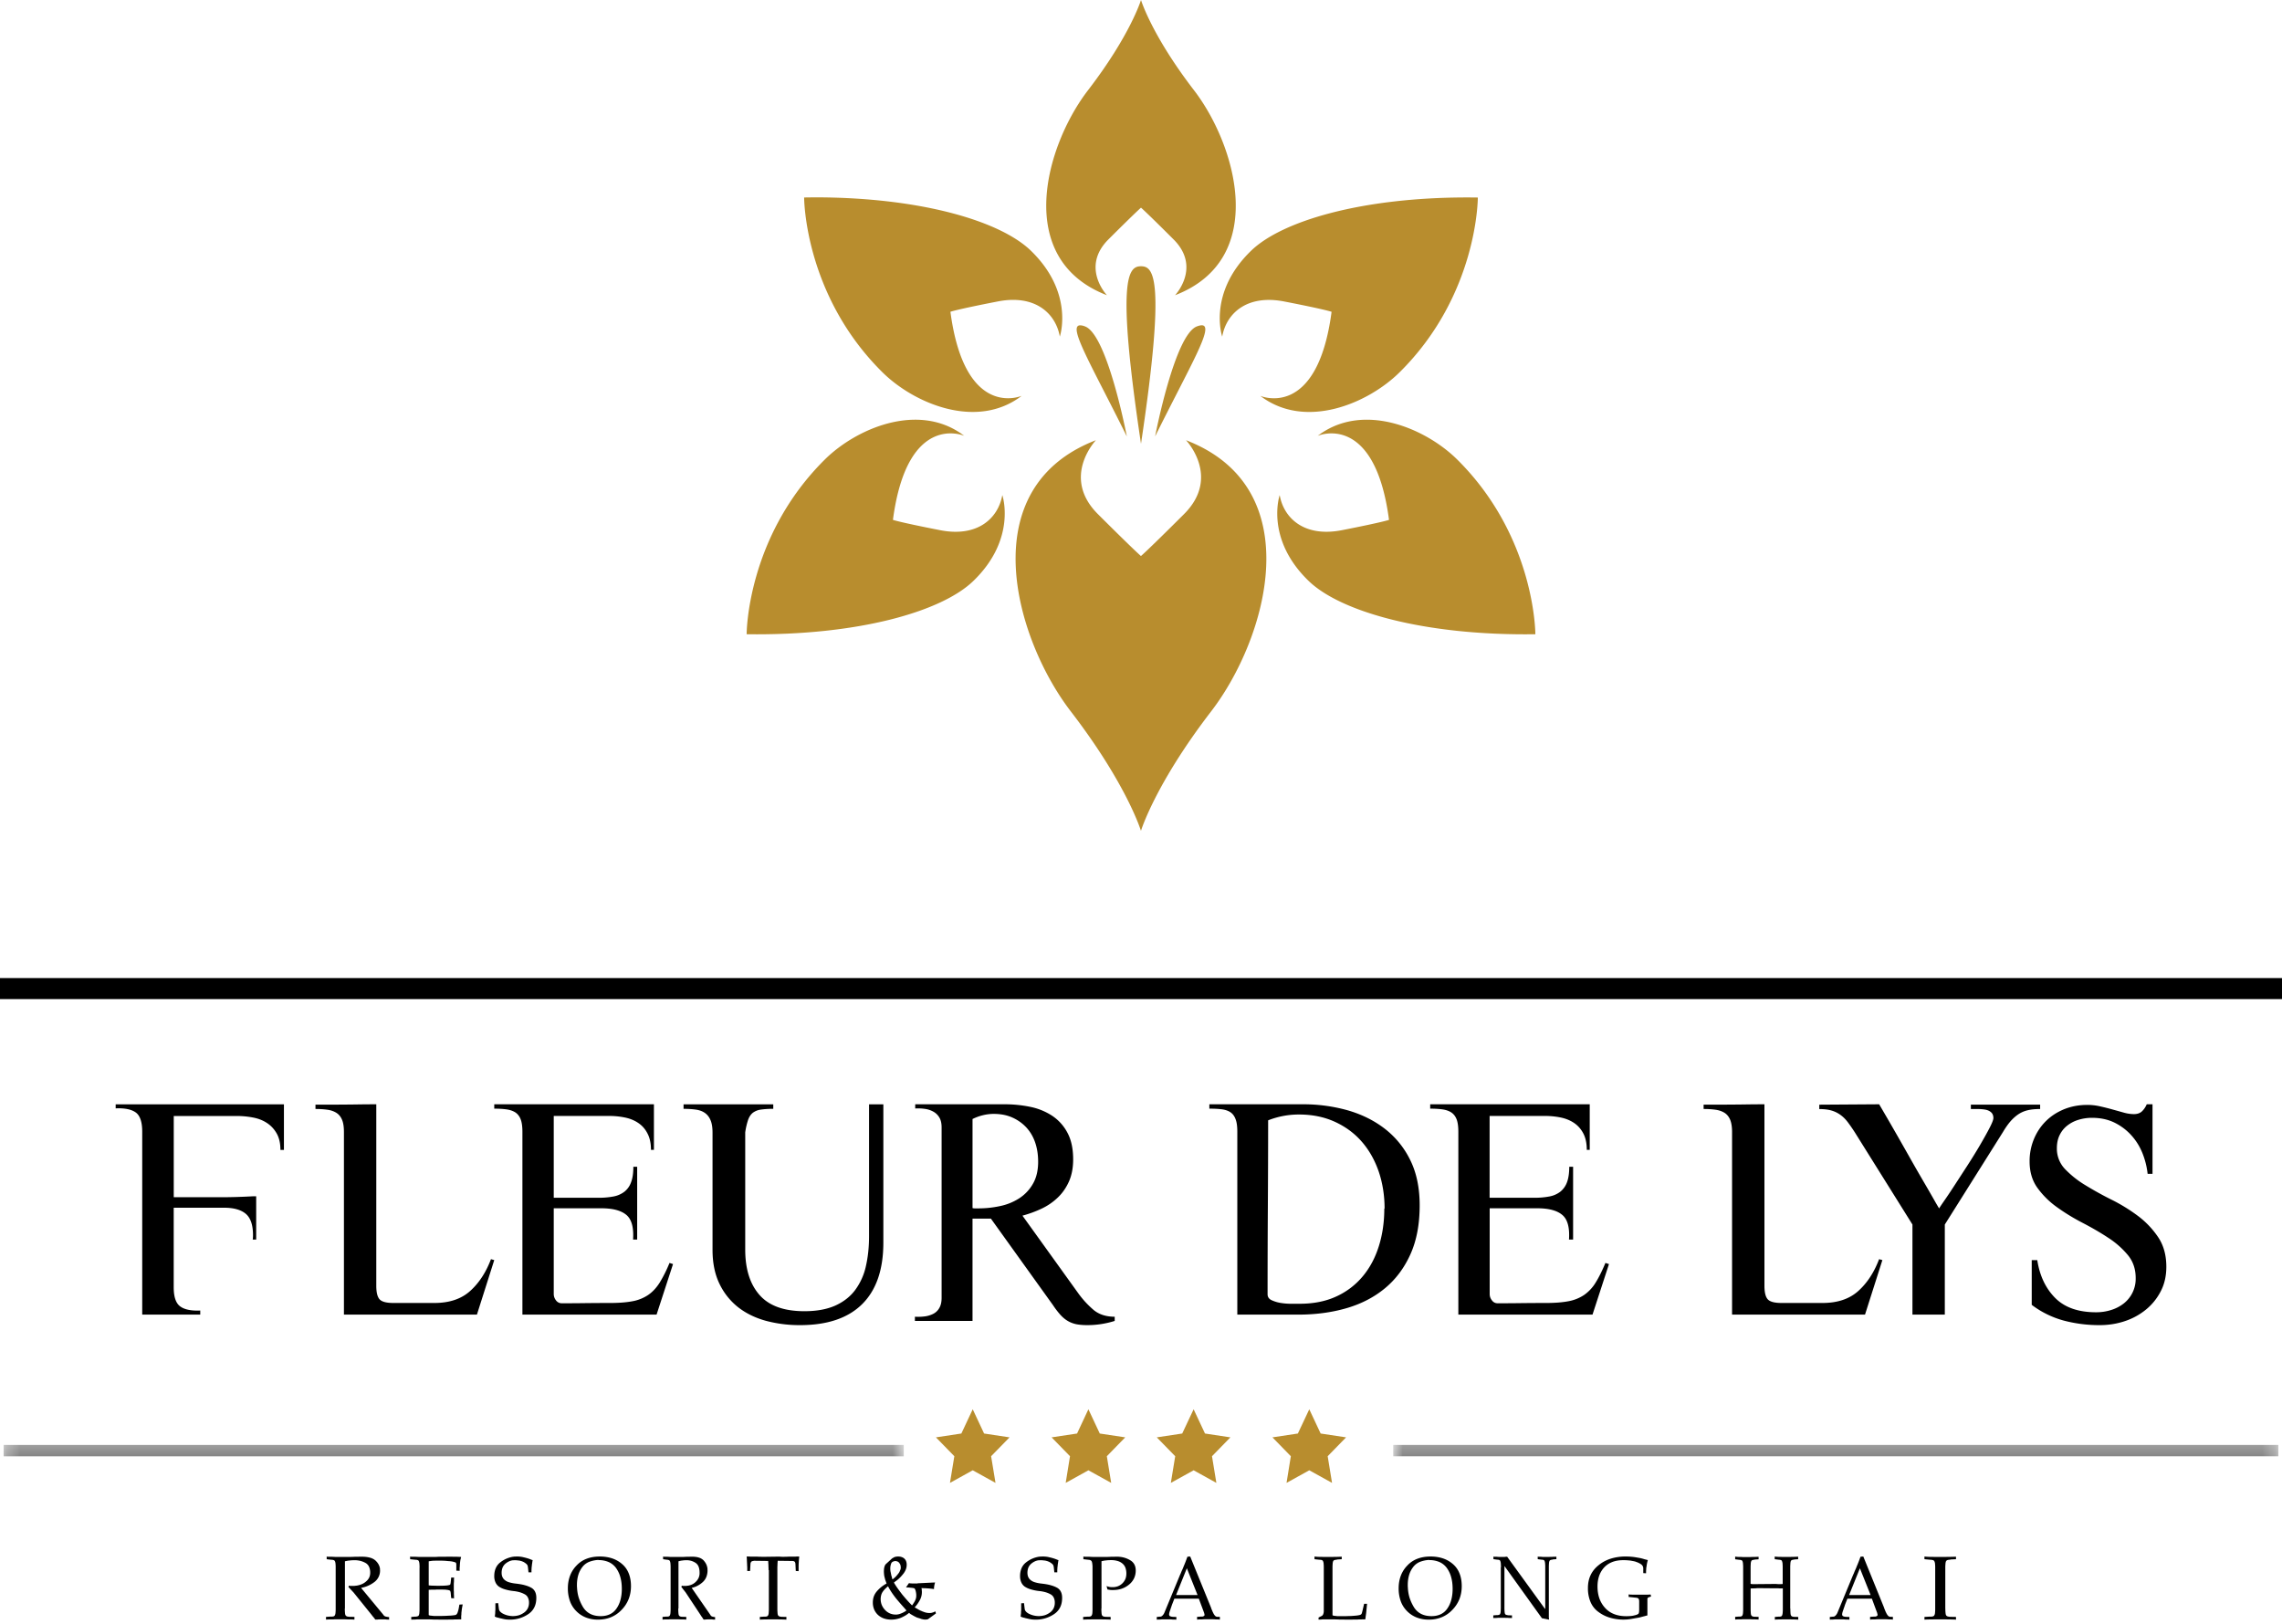 <?xml version="1.0" encoding="UTF-8"?> <svg xmlns="http://www.w3.org/2000/svg" width="170" height="121" fill="none"><path d="M88.206 38.295c-2.76 2.754-3.21 3.124-3.21 3.124s-.445-.37-3.208-3.124c-2.76-2.756-.148-5.503-.148-5.503-9.253 3.565-6.044 14.773-1.866 20.205 4.177 5.435 5.223 8.892 5.223 8.892s1.046-3.457 5.223-8.892c4.18-5.432 7.39-16.637-1.866-20.205.003 0 2.615 2.744-.148 5.503zm-26.757-4.068c-5.842 5.785-5.827 13.017-5.827 13.017 8.256.117 14.522-1.673 16.89-3.97 3.264-3.157 2.156-6.395 2.156-6.395-.306 1.722-1.832 3.16-4.62 2.617-3.11-.608-3.528-.772-3.528-.772 1.071-8.105 5.31-6.26 5.31-6.26-1.11-.851-2.373-1.2-3.648-1.2-2.544 0-5.149 1.395-6.733 2.963zm36.718-1.762s4.239-1.849 5.309 6.26c0 0-.414.163-3.524.771-2.791.54-4.317-.895-4.62-2.617 0 0-1.11 3.238 2.157 6.395 2.37 2.294 8.633 4.087 16.889 3.97 0 0 .018-7.232-5.824-13.017-1.587-1.568-4.186-2.96-6.733-2.963-1.281 0-2.544.352-3.654 1.2zm-14.222.046s-1.445-7.58-3.113-8.195a1.049 1.049 0 00-.356-.083c-.975 0 .823 2.935 3.469 8.278zm5.223-8.198c-1.668.614-3.116 8.195-3.116 8.195 2.649-5.343 4.444-8.278 3.472-8.278-.093.003-.21.028-.356.083zM85 33.057c1.857-12.374.944-13.223 0-13.223s-1.86.85 0 13.223zM59.905 14.711s-.016 7.229 5.826 13.013c2.383 2.358 7.052 4.312 10.382 1.76 0 0-4.236 1.848-5.31-6.26 0 0 .42-.164 3.53-.769 2.786-.543 4.314.895 4.62 2.617 0 0 1.105-3.24-2.156-6.398C74.5 16.452 68.557 14.7 60.68 14.7l-.776.01zm33.298 3.966c-3.264 3.154-2.154 6.399-2.154 6.399.304-1.723 1.832-3.161 4.62-2.618 3.113.605 3.528.769 3.528.769-1.07 8.105-5.31 6.26-5.31 6.26 3.33 2.549 8.002.595 10.382-1.76 5.845-5.784 5.823-13.013 5.823-13.013-.26-.003-.517-.006-.773-.006-7.873-.003-13.82 1.747-16.116 3.969zM81.052 6.723c-3.16 4.105-5.583 12.574 1.41 15.269 0 0-1.974-2.077.112-4.158C84.663 15.751 85 15.47 85 15.47s.34.28 2.426 2.364c2.085 2.08.111 4.158.111 4.158 6.997-2.695 4.568-11.164 1.411-15.27C85.792 2.618 85 0 85 0s-.792 2.617-3.948 6.723z" fill="#B88D2E"></path><path d="M170 72.856H0v1.566h170v-1.566z" fill="#000"></path><mask id="a" style="mask-type:luminance" maskUnits="userSpaceOnUse" x="0" y="73" width="170" height="2"><path d="M169.729 73.246H.269v.89h169.46v-.89z" fill="#fff"></path></mask><g mask="url(#a)"><path d="M169.729 73.246H.269v.886h169.46v-.886z" fill="#000"></path></g><mask id="b" style="mask-type:luminance" maskUnits="userSpaceOnUse" x="0" y="107" width="68" height="2"><path d="M67.327 107.637H.269v.849h67.058v-.849z" fill="#fff"></path></mask><g mask="url(#b)"><path d="M67.327 107.633H.269v.849h67.058v-.849z" fill="#000"></path></g><mask id="c" style="mask-type:luminance" maskUnits="userSpaceOnUse" x="103" y="107" width="67" height="2"><path d="M169.73 107.633h-65.94v.846h65.94v-.846z" fill="#fff"></path></mask><g mask="url(#c)"><path d="M169.73 107.633h-65.94v.846h65.94v-.846z" fill="#000"></path></g><path d="M72.464 104.977l.847 1.806 1.896.286-1.373 1.405.327 1.986-1.697-.938-1.695.938.325-1.986-1.37-1.405 1.893-.286.847-1.806zm8.618 0l.847 1.806 1.896.286-1.37 1.405.324 1.986-1.697-.938-1.692.938.321-1.986-1.37-1.405 1.896-.286.845-1.806zm7.838 0l.847 1.806 1.892.286-1.37 1.405.325 1.986-1.694-.938-1.697.938.325-1.986-1.373-1.405 1.895-.286.85-1.806zm8.616 0l.847 1.806 1.894.286-1.37 1.405.324 1.986-1.695-.938-1.694.938.32-1.986-1.37-1.405 1.894-.286.85-1.806z" fill="#B88D2E"></path><path d="M8.617 82.258v.304c.696-.028 1.196.08 1.512.317.313.24.466.715.466 1.422v13.625h4.323v-.304c-.683.03-1.18-.074-1.502-.314-.319-.24-.475-.713-.475-1.422v-5.922h3.756c.723 0 1.263.154 1.619.458.358.308.533.836.533 1.592 0 .144-.009.252-.024.323h.26v-3.224h-.26c-.794.043-1.555.068-2.278.068h-3.603v-6.05h4.691c.405 0 .803.036 1.193.11.392.07.739.203 1.042.4.307.196.55.457.74.786.186.326.281.738.281 1.23h.261V82.26H8.617v-.003zm18.92.002c-.324 0-.73.007-1.203.013-.476.006-.973.01-1.493.01h-1.339v.325c.325 0 .618.018.882.055.262.034.482.113.668.227.186.116.328.285.425.512.098.224.145.534.145.92v13.604h9.907l1.291-4.062-.245-.068c-.372.985-.889 1.774-1.55 2.369-.662.595-1.547.893-2.665.893h-3.056c-.522 0-.863-.092-1.026-.273-.164-.181-.246-.519-.246-1.01V82.258h-.495v.003zm9.283-.002v.326c.35 0 .658.018.918.055.262.037.481.114.657.227.173.117.306.286.393.51.086.225.13.535.13.925v13.625h9.994l1.226-3.764-.262-.086a10.218 10.218 0 01-.735 1.472c-.241.38-.525.688-.853.912a3.05 3.05 0 01-1.158.467c-.448.086-1.004.132-1.674.132-.612 0-1.214.004-1.807.01-.587.009-1.189.012-1.804.012a.517.517 0 01-.426-.218.76.76 0 01-.167-.458v-6.4h3.546c.846 0 1.464.162 1.86.491.395.326.562.94.503 1.838h.306v-5.42h-.285c0 .466-.055.847-.166 1.142a1.558 1.558 0 01-.491.707 1.91 1.91 0 01-.81.36 5.709 5.709 0 01-1.115.098h-3.348v-6.094h4.114c.424 0 .825.04 1.205.12.38.08.71.218.995.415.287.197.51.455.676.784.17.325.253.731.253 1.207h.22v-3.395H36.82zm27.921 0v9.824c0 .812-.08 1.56-.237 2.243a4.65 4.65 0 01-.796 1.766c-.372.5-.87.885-1.489 1.165-.622.276-1.386.416-2.294.416-1.514 0-2.631-.4-3.34-1.206-.712-.804-1.069-1.93-1.069-3.391v-8.721a5.33 5.33 0 01.215-.935c.084-.232.2-.407.353-.528a1.28 1.28 0 01.59-.236 6.15 6.15 0 01.931-.057v-.337h-6.683v.337c.346 0 .654.02.92.058.267.038.488.12.671.248.183.13.324.308.42.54.1.236.148.548.148.936v8.72c0 .977.173 1.817.513 2.523a4.933 4.933 0 001.386 1.747c.585.458 1.274.795 2.067 1.015a9.74 9.74 0 002.557.324c2.028 0 3.571-.521 4.624-1.565 1.052-1.043 1.578-2.57 1.578-4.584v-10.3h-1.065v-.003zm7.709 7.732v-6.634c.24-.12.496-.215.768-.282.271-.066.54-.1.81-.1.513 0 .974.088 1.375.265.407.18.757.427 1.05.74.292.314.512.687.662 1.121.148.434.223.912.223 1.434 0 .658-.132 1.212-.397 1.661a3.12 3.12 0 01-1.022 1.073 4.192 4.192 0 01-1.42.573 7.535 7.535 0 01-1.6.171h-.236a.703.703 0 01-.214-.022zm-4.27-7.732v.313a3.66 3.66 0 01.694.026c.235.028.45.098.642.202.193.104.344.25.458.437.115.186.172.437.172.75v12.688c0 .314-.057.567-.172.76a1.072 1.072 0 01-.458.437 1.912 1.912 0 01-.642.19 3.863 3.863 0 01-.717.022v.313h4.292v-7.621h1.369l4.633 6.456c.18.273.358.497.521.684.166.187.344.342.534.459.193.12.407.206.642.26.235.05.524.075.865.075a6.77 6.77 0 002.028-.313v-.313c-.641 0-1.163-.168-1.57-.504a7.033 7.033 0 01-1.16-1.265l-4.142-5.76c.51-.137.998-.317 1.462-.539a4.473 4.473 0 001.203-.842c.343-.335.614-.737.813-1.196.2-.465.299-1.003.299-1.614 0-.795-.142-1.456-.428-1.988a3.426 3.426 0 00-1.143-1.266 4.663 4.663 0 00-1.633-.661 9.351 9.351 0 00-1.9-.19h-6.661zM95.43 97.06a2.648 2.648 0 01-.703-.21c-.201-.095-.297-.242-.297-.445 0-2.163.006-4.32.02-6.474.013-2.154.022-4.311.022-6.478a6.227 6.227 0 012.296-.433c.993 0 1.882.181 2.677.544.796.365 1.465.86 2.011 1.49.547.63.964 1.374 1.258 2.23.288.858.432 1.774.432 2.745h-.021c0 .999-.135 1.933-.405 2.793-.27.864-.669 1.616-1.201 2.252a5.555 5.555 0 01-1.978 1.503c-.786.363-1.696.54-2.728.54h-.597a4.615 4.615 0 01-.787-.058zm-5.338-14.802v.326c.325 0 .619.012.883.043.26.027.483.098.657.205.18.111.315.28.405.514.096.23.138.55.138.955v13.625h4.55c1.276 0 2.468-.157 3.573-.476 1.107-.32 2.062-.815 2.869-1.481.808-.667 1.441-1.512 1.903-2.535.462-1.024.69-2.237.69-3.645 0-1.306-.234-2.43-.702-3.374a6.6 6.6 0 00-1.9-2.338c-.801-.618-1.726-1.073-2.776-1.374a12.213 12.213 0 00-3.317-.445h-6.973zm16.452 0v.326c.349 0 .654.018.917.055.263.037.482.114.655.227.176.117.306.286.395.51.087.225.13.535.13.925v13.625h9.995l1.226-3.764-.263-.086c-.25.596-.494 1.085-.735 1.472a3.05 3.05 0 01-.852.912 3.07 3.07 0 01-1.162.467c-.444.086-1 .132-1.674.132-.611 0-1.214.004-1.803.01-.59.009-1.193.012-1.804.012a.505.505 0 01-.426-.218.736.736 0 01-.167-.458v-6.4h3.546c.843 0 1.467.162 1.856.491.398.326.565.94.506 1.838h.306v-5.42h-.287c0 .466-.056.847-.164 1.142a1.611 1.611 0 01-.494.707 1.889 1.889 0 01-.812.36 5.694 5.694 0 01-1.115.098h-3.348v-6.094h4.114c.42 0 .821.04 1.201.12.377.08.71.218.995.415.284.197.509.455.679.784.167.325.25.731.25 1.207h.22v-3.395h-11.885zm24.402.002c-.324 0-.727.007-1.203.013-.475.006-.973.01-1.492.01h-1.339v.325c.325 0 .621.018.882.055.262.034.482.113.671.227.183.116.324.285.422.512.094.224.145.534.145.92v13.604h9.904l1.294-4.062-.245-.068c-.372.985-.888 1.774-1.55 2.369-.661.595-1.549.893-2.664.893h-3.055c-.519 0-.863-.092-1.026-.273-.164-.181-.246-.519-.246-1.01V82.258h-.498v.003zm4.584.028v.326c.356 0 .659.036.901.107.249.07.47.181.672.325.201.144.384.325.548.543.164.218.334.463.514.74l4.305 6.886v6.711h2.411v-6.711l4.33-6.887c.18-.303.356-.558.536-.77.18-.211.372-.386.58-.533a2.13 2.13 0 01.703-.316c.258-.065.573-.098.952-.098v-.326h-5.16v.326h.492c.192 0 .378.012.558.042.18.028.328.093.447.194.12.101.18.248.18.435 0 .13-.098.378-.29.749-.192.37-.432.797-.715 1.282-.284.485-.596.99-.939 1.521-.344.528-.662 1.022-.959 1.476-.296.457-.554.84-.772 1.153-.217.313-.337.497-.368.552a23.036 23.036 0 01-.391-.671c-.23-.405-.514-.896-.848-1.467a134.54 134.54 0 01-1.059-1.85c-.375-.659-.719-1.27-1.04-1.825-.318-.558-.697-1.208-1.128-1.944l-4.46.03zm24.395-.03c-.09.21-.209.382-.354.523-.145.138-.348.21-.606.21a2.85 2.85 0 01-.742-.11c-.267-.075-.545-.153-.835-.232a16.93 16.93 0 00-.915-.231 4.261 4.261 0 00-.981-.113c-.625 0-1.199.11-1.724.322-.529.217-.98.511-1.358.887-.38.376-.677.821-.889 1.332a4.25 4.25 0 00-.323 1.673c0 .774.194 1.428.584 1.967a6.27 6.27 0 001.46 1.441c.587.423 1.225.812 1.909 1.166.686.357 1.322.724 1.905 1.11a6.413 6.413 0 011.461 1.287c.39.473.583 1.043.583 1.707a2.33 2.33 0 01-.89 1.899 2.94 2.94 0 01-.948.489 3.687 3.687 0 01-1.112.166c-1.322 0-2.337-.354-3.046-1.066-.706-.71-1.155-1.648-1.335-2.816h-.413v3.33a6.955 6.955 0 002.367 1.166 10.31 10.31 0 002.704.344c.652 0 1.28-.1 1.874-.3a4.918 4.918 0 001.573-.865c.458-.376.822-.83 1.096-1.363.277-.533.413-1.137.413-1.82 0-.859-.2-1.592-.607-2.2a6.51 6.51 0 00-1.505-1.585 12.832 12.832 0 00-1.967-1.21 25.778 25.778 0 01-1.963-1.087 7.332 7.332 0 01-1.506-1.196 2.2 2.2 0 01-.606-1.554c0-.37.068-.696.207-.978.135-.279.325-.517.57-.708.245-.191.523-.338.845-.432a3.43 3.43 0 011.006-.144c.606 0 1.154.116 1.631.341.477.232.9.539 1.254.924.358.386.639.828.848 1.332a5.87 5.87 0 01.4 1.576h.364v-5.182h-.429zM25.688 119.817a3.183 3.183 0 00.014.334c.003.045.01.083.017.112a.191.191 0 00.03.07.13.13 0 00.045.045c.02.009.038.022.058.032a.944.944 0 01.086.016.668.668 0 00.116.009l.35.007v.201c-.093-.004-.186-.01-.274-.01-.093-.003-.182-.003-.267-.003-.09-.003-.175-.007-.257-.007h-.65c-.03 0-.061.004-.089.007h-.191c-.062 0-.127.003-.192.003l-.198.01v-.201l.349-.023a.563.563 0 00.116 0c.034-.003.061-.009.089-.012a.324.324 0 00.061-.032.138.138 0 00.041-.045.45.45 0 00.051-.182l.011-.146c.003-.055.003-.112.003-.176v-3.048c0-.058 0-.115-.003-.166l-.01-.147c-.004-.041-.014-.076-.02-.108a.348.348 0 00-.032-.074.258.258 0 00-.04-.048.137.137 0 00-.062-.025.306.306 0 00-.09-.019l-.115-.01-.298-.035v-.201c.03.01.061.016.096.016.034.003.068.003.102.003h.206l.198.01c.065.003.134.003.205.003h.862c.069 0 .137-.003.206-.003l.215-.01h.267c.017 0 .034-.003.055-.006h.164c.25 0 .465.022.636.07a1 1 0 01.414.207c.096.09.175.185.233.288a.918.918 0 01.11.315v.086c0 .007.003.013.006.016v.035a1.054 1.054 0 01-.434.88 2.23 2.23 0 01-.459.268 2.21 2.21 0 01-.5.153.022.022 0 01-.013.007H26.9l1.646 1.986a.351.351 0 00.085.099.269.269 0 00.11.051c.037.01.079.016.12.023.04.006.082.012.126.016v.188h-.041c-.01-.003-.017-.007-.024-.007h-.117c-.031-.003-.058-.009-.09-.009-.03-.003-.057-.003-.085-.003h-.33a.113.113 0 00-.031.006h-.106c-.004 0-.004.003-.004.006h-.126a.029.029 0 00-.017.007h-.041a1.422 1.422 0 00-.042-.038.113.113 0 01-.03-.045.05.05 0 00-.018-.022.074.074 0 01-.017-.026.03.03 0 01-.02-.019.044.044 0 00-.014-.019l-.01-.01c-.003-.003-.003-.006-.003-.009-.004 0-.007 0-.01-.004-.004-.003-.004-.006-.004-.009l-.014-.013c-.003-.003-.007-.009-.007-.013a.115.115 0 01-.027-.032l-.03-.031a.11.11 0 00-.018-.029c-.007-.01-.014-.022-.024-.032l-1.358-1.684a.969.969 0 01-.055-.057 1.185 1.185 0 00-.055-.058c-.02-.022-.037-.044-.058-.063-.02-.019-.037-.039-.058-.058a.058.058 0 00-.017-.022.094.094 0 01-.017-.022.036.036 0 01-.02-.023.03.03 0 00-.021-.019c-.014-.013-.027-.025-.041-.041-.01-.013-.024-.026-.03-.042l.044-.095a.13.13 0 00.047.019.314.314 0 00.055.003h.247c.023 0 .047 0 .071-.003l.072-.01h.014l.02-.006h.035c.01 0 .02 0 .03-.003l.041-.01c.127-.022.243-.061.356-.112a1.18 1.18 0 00.305-.207.852.852 0 00.215-.284.853.853 0 00.069-.344 1.04 1.04 0 00-.086-.447.635.635 0 00-.26-.283 1.71 1.71 0 00-.36-.147 1.872 1.872 0 00-.392-.057h-.042a5.36 5.36 0 00-.229.006c-.068.003-.133.013-.191.019-.058.003-.113.013-.165.022-.05.01-.102.023-.157.032v-.012 3.53h-.007zm5.569-3.043c0-.057 0-.114-.003-.165a35.185 35.185 0 00-.01-.147c-.003-.042-.014-.077-.02-.109a.998.998 0 00-.027-.073.187.187 0 00-.04-.048.132.132 0 00-.06-.025.226.226 0 00-.088-.016l-.114-.01-.342-.035v-.201c.034.01.067.016.1.016.034.003.068.003.101.003h.201l.198.01c.067.003.131.003.198.003h.979l.171-.003.172-.01h.509c.03 0 .06-.003.09-.006h.403c.037.003.077.006.118.006h.117c.08 0 .158 0 .228.004l.215.009-.04.163a1.347 1.347 0 00-.03.169c-.004.032-.008.06-.01.092-.004.029-.008.058-.01.086 0 .032 0 .061-.004.093-.004.029-.004.06-.004.092l-.01.093c-.003.029-.003.057-.003.086v.159l-.248-.012v-.44c0-.016 0-.035-.004-.051l-.01-.051c-.003-.02-.01-.032-.016-.045a.05.05 0 00-.03-.022 1.534 1.534 0 00-.406-.093c-.037-.003-.078-.009-.114-.009l-.114-.01c-.044-.003-.084-.01-.121-.01l-.114-.009h-.07a.316.316 0 01-.064-.007h-.49a.17.17 0 01-.047.007h-.053c-.034 0-.068 0-.101.003a3.43 3.43 0 00-.1.01c-.02.003-.038.009-.054.009-.017.003-.034.003-.047.003-.02.004-.037.01-.054.01l-.047.009v1.789c.057.01.117.016.178.02.06.003.124.006.19.006.068.003.138.006.216.006h.241c.11 0 .208-.003.292-.006.087-.003.157-.01.221-.013.06-.009.114-.016.154-.025a.252.252 0 00.09-.029.103.103 0 00.021-.026c.003-.009.01-.019.014-.035a.415.415 0 00.01-.051l.01-.063.036-.364h.215v.083c-.003.013-.007.025-.007.038v.166l-.01.134c-.003.045-.003.086-.003.128v.436c0 .02.003.042.007.064v.185c0 .019.003.042.006.064v.156c0 .013.004.023.007.032v.061l-.215-.013-.036-.399a1.543 1.543 0 00-.02-.095l-.014-.039a.036.036 0 00-.02-.022.406.406 0 00-.09-.038.823.823 0 00-.155-.026 1.494 1.494 0 00-.221-.016c-.084-.003-.181-.003-.292-.003h-.241c-.044.003-.08.007-.118.007H32.3c-.067 0-.13 0-.19.003l-.172.009v1.879a.21.21 0 00.047.025c.017.006.034.01.054.01.013.003.03.009.047.009a.302.302 0 00.053.003c.034.004.067.01.1.013.034.003.068.007.102.007h.55c.123 0 .24-.004.358-.01s.225-.013.329-.016c.11-.01.194-.019.258-.029a.412.412 0 00.138-.035.265.265 0 00.074-.079.55.55 0 00.066-.163c.024-.067.044-.147.06-.233.018-.086.031-.182.048-.281l.248-.012a10.82 10.82 0 00-.064.35c-.003.032-.01.061-.01.093l-.01.086c-.003.032-.01.061-.01.093-.003.028-.003.06-.003.092 0 .019 0 .035-.004.054-.003.019-.003.035-.003.048-.003.019-.007.035-.007.054v.243h-.224c-.017 0-.034.003-.054.006h-.205c-.03 0-.063.003-.097.006h-.312c-.037 0-.07.004-.104.007h-.677c-.024-.003-.047-.007-.07-.007h-.33c-.077-.003-.154-.009-.232-.009-.077-.003-.154-.003-.231-.003h-.673c-.037 0-.077 0-.114.003l-.114.009h-.188c-.01 0-.023.004-.034.007h-.063v-.201l.255-.022a.42.42 0 00.114-.004l.087-.016.06-.025a.098.098 0 00.04-.042.446.446 0 00.047-.181l.01-.147c.004-.054.004-.112.004-.175v-3.059h.003zm8.113.347l-.04-.369a1.239 1.239 0 01-.009-.055.173.173 0 00-.015-.055c-.003-.022-.013-.04-.019-.055a.3.3 0 00-.034-.049l-.04-.04c-.012-.012-.028-.024-.046-.04a.63.63 0 01-.056-.039l-.068-.046a1.54 1.54 0 00-.123-.058.906.906 0 00-.145-.046.347.347 0 00-.08-.018c-.025-.003-.05-.009-.072-.012-.024 0-.052-.004-.077-.007-.028-.003-.052-.006-.077-.006h-.016a.024.024 0 01-.015-.006h-.136l-.018.006h-.078a.883.883 0 00-.299.089 1.21 1.21 0 00-.275.183.78.78 0 00-.197.284 1.054 1.054 0 00-.065.382c0 .107.018.208.055.296a.58.58 0 00.173.232.874.874 0 00.33.171c.143.046.316.08.52.101.23.028.438.061.62.11s.343.107.478.18a.682.682 0 01.306.297c.068.128.102.287.102.473 0 .272-.05.507-.151.709a1.283 1.283 0 01-.445.5 2.39 2.39 0 01-1.306.413h-.071c-.093 0-.179-.003-.265-.012a2.248 2.248 0 01-.26-.046c-.043-.009-.083-.019-.12-.028-.037-.009-.074-.015-.108-.024a1.15 1.15 0 00-.105-.028 1.06 1.06 0 01-.093-.024l-.025-.009-.024-.009c-.01 0-.016 0-.025-.003-.006-.004-.015-.007-.022-.01-.012-.009-.027-.015-.04-.021a.298.298 0 00-.034-.015l.01-.064.009-.065v-.03c0-.009.003-.021.006-.034 0-.009 0-.018.003-.03.003-.009.003-.022.003-.031 0-.043 0-.085.003-.128l.01-.128v-.477l.21-.012.052.434a.37.37 0 00.102.204.844.844 0 00.253.171c.108.052.222.092.34.116a1.601 1.601 0 00.796-.024c.133-.043.26-.107.383-.195a.871.871 0 00.275-.315.928.928 0 00.093-.425.84.84 0 00-.084-.388.547.547 0 00-.247-.244 1.72 1.72 0 00-.37-.15 2.824 2.824 0 00-.454-.085 3.424 3.424 0 01-.66-.134 1.589 1.589 0 01-.445-.211.79.79 0 01-.244-.321 1.1 1.1 0 01-.084-.443c0-.223.037-.421.111-.592a1.09 1.09 0 01.334-.431 2.08 2.08 0 01.466-.281c.164-.07.334-.119.513-.146h.027c.013 0 .022-.004.031-.007h.099c.01 0 .022-.003.037-.006h.059c.092 0 .179.003.265.013.087.009.167.024.244.045a3.811 3.811 0 01.42.116c.022.01.043.019.068.025a.609.609 0 01.062.027c.009.003.018.009.03.013.01.003.022.009.038.012.009.003.018.009.03.009.01.003.022.006.028.009a2.04 2.04 0 00-.028.162 2.801 2.801 0 01-.024.156c-.003.052-.01.101-.016.152-.006.049-.012.098-.015.147v.073c-.003.013-.006.025-.006.04v.192-.012h-.223v-.003zm4.302 3.375a2.035 2.035 0 01-.727-.47 1.99 1.99 0 01-.482-.748 2.82 2.82 0 01-.159-.973c0-.333.054-.638.159-.922a2.17 2.17 0 01.481-.76c.213-.229.464-.4.755-.51.29-.113.622-.168.987-.168.338 0 .646.049.924.141.279.094.527.238.742.427.216.186.377.415.488.693.11.275.165.592.165.949 0 .348-.06.672-.177.968a2.41 2.41 0 01-.532.805 2.272 2.272 0 01-.787.541c-.29.119-.61.177-.958.177a2.408 2.408 0 01-.88-.15zm.197-4.145c-.203.089-.371.22-.5.397a1.832 1.832 0 00-.293.589c-.063.22-.096.464-.096.73v.116c0 .009 0 .018.003.024.003.006.003.015.003.021.01.272.051.528.126.776.078.244.185.482.323.711.14.223.32.393.539.503.218.113.479.168.778.168.263 0 .49-.049.688-.143.197-.095.359-.235.49-.428a1.99 1.99 0 00.294-.65c.066-.244.099-.512.099-.812 0-.32-.036-.607-.108-.866a2.119 2.119 0 00-.323-.687 1.373 1.373 0 00-.542-.44 1.884 1.884 0 00-.769-.149v-.012a2.23 2.23 0 00-.712.152zm6.66 3.466a3.73 3.73 0 00.011.334.876.876 0 00.015.112.211.211 0 00.025.07.11.11 0 00.038.045c.017.009.031.022.048.032.02.003.046.009.072.016.028.006.06.009.097.009l.291.007v.201c-.077-.004-.154-.01-.228-.01-.078-.003-.152-.003-.223-.003-.075-.003-.146-.007-.215-.007h-.545c-.026 0-.052.004-.075.007h-.16c-.051 0-.105.003-.16.003l-.165.01v-.201l.291-.023a.393.393 0 00.097 0c.029-.003.052-.009.075-.012a.26.26 0 00.051-.032.132.132 0 00.034-.045.527.527 0 00.043-.182l.009-.146c.003-.055.003-.112.003-.176v-3.048c0-.058 0-.115-.003-.166l-.009-.147c-.003-.041-.011-.076-.017-.108a.383.383 0 00-.026-.074.25.25 0 00-.034-.048.105.105 0 00-.051-.025.22.22 0 00-.075-.019l-.097-.01-.248-.035v-.201c.025.01.051.016.08.016.028.003.057.003.085.003h.172l.165.01c.055.003.112.003.172.003h.711l.172-.003.18-.01h.223c.014 0 .028-.003.045-.006h.137c.209 0 .389.022.532.07a.8.8 0 01.345.207c.08.09.146.185.195.288.048.102.077.207.091.315v.086c0 .007.003.013.006.016v.035c0 .179-.032.345-.092.495-.06.149-.15.277-.27.385a1.82 1.82 0 01-.384.268 1.63 1.63 0 01-.417.153c-.003.004-.008.007-.011.007h-.006l1.374 1.986a.34.34 0 00.072.099.21.21 0 00.091.051c.031.01.066.016.1.023.034.006.069.012.106.016v.188h-.035c-.008-.003-.014-.007-.02-.007h-.097c-.025-.003-.048-.009-.074-.009-.026-.003-.048-.003-.071-.003h-.278a.076.076 0 00-.025.006h-.089c-.003 0-.003.003-.003.006h-.105a.022.022 0 00-.015.007h-.034a1.304 1.304 0 00-.034-.038.114.114 0 01-.026-.045.051.051 0 00-.014-.022.076.076 0 01-.014-.026.028.028 0 01-.018-.019c-.002-.01-.008-.016-.011-.019l-.009-.01c-.002-.003-.002-.006-.002-.009-.003 0-.006 0-.009-.004-.003-.003-.003-.006-.003-.009l-.011-.013a.023.023 0 01-.006-.013.11.11 0 01-.023-.032c-.009-.009-.017-.022-.026-.031a.119.119 0 00-.014-.029c-.006-.01-.011-.022-.02-.032l-1.114-1.684a.766.766 0 01-.046-.057.727.727 0 00-.046-.058c-.017-.022-.031-.044-.048-.063l-.049-.058a.058.058 0 00-.014-.022.098.098 0 01-.014-.022.031.031 0 01-.017-.023.028.028 0 00-.018-.019l-.034-.041c-.008-.013-.02-.026-.026-.042l.038-.095a.1.1 0 00.04.019.212.212 0 00.045.003h.206c.02 0 .04 0 .06-.003l.06-.01h.011l.017-.006h.03c.009 0 .017 0 .026-.003l.034-.01a.997.997 0 00.551-.319.855.855 0 00.238-.628c0-.175-.023-.325-.072-.447a.607.607 0 00-.217-.283 1.306 1.306 0 00-.3-.147 1.325 1.325 0 00-.328-.057h-.035a3.74 3.74 0 00-.191.006c-.057.003-.112.013-.16.019-.049.003-.094.013-.137.022-.043.01-.086.023-.132.032v-.012 3.53h-.014zm6.723-2.868v-.18a.666.666 0 01-.006-.086v-.087l-.01-.163-.01-.157-1.05-.013c-.051.009-.093.019-.125.025a.15.15 0 00-.077.042.254.254 0 00-.044.067.29.29 0 00-.023.103l-.029.523h-.211v-.263c-.003-.068-.01-.135-.01-.205l-.01-.202-.009-.206a2.173 2.173 0 00-.016-.202h.186c.032.004.06.007.093.007h.458l.185.009c.061.004.122.004.18.004h.365l.983-.013c.064.009.125.013.186.013h.18c.063 0 .124-.004.185-.004l.18-.009h.457a.77.77 0 00.092-.007h.186c-.003.068-.01.135-.016.202-.006.068-.013.135-.016.206-.003.067-.01.134-.01.202-.003.067-.003.134-.003.205v.275l-.211-.012-.026-.536c-.003-.032-.012-.061-.019-.09a.164.164 0 00-.042-.067.178.178 0 00-.08-.042.542.542 0 00-.128-.012l-1.05-.013c-.004.057-.01.115-.013.17a2.775 2.775 0 00-.006.163 2.92 2.92 0 00-.007.173v3.046c0 .071 0 .135.003.19l.01.147c.003.045.01.083.016.112a.16.16 0 00.032.071c.01.019.022.032.042.045.019.009.035.022.054.032a.83.83 0 01.08.016.587.587 0 00.109.009l.327.007v.202c-.087-.003-.173-.01-.257-.01-.086-.003-.17-.003-.25-.003-.083-.003-.163-.006-.24-.006h-.608a.722.722 0 00-.083.006h-.177c-.057 0-.118.003-.179.003l-.186.01v-.202l.327-.023a.493.493 0 00.109 0c.032-.003.058-.009.083-.012a.254.254 0 00.058-.033.122.122 0 00.038-.044.475.475 0 00.045-.183l.01-.148c.003-.054.003-.112.003-.176v-2.876h-.026zm12.406.928c-.01.034-.016.066-.025.097-.007.028-.016.057-.022.085-.003.025-.01.053-.013.078-.003.028-.009.05-.012.072v.041a.023.023 0 00-.006.016v.103c-.032-.003-.063-.009-.094-.012-.031-.003-.063-.01-.094-.013l-.094-.009-.093-.01a35.726 35.726 0 01-.288-.018c-.044 0-.09 0-.137-.004l-.135-.009a.64.64 0 01.025.16v.041c0 .012.003.025.006.034v.075a1.213 1.213 0 01-.165.612 2.77 2.77 0 01-.172.276 2.521 2.521 0 01-.2.241c.05.029.097.054.144.079l.137.081.069.038c.025.009.05.025.075.037l.069.029c.025.009.047.022.068.031l.144.053c.047.019.09.032.138.041a.723.723 0 00.143.025c.047.003.091.006.135.006.031 0 .06-.003.087-.006.025-.003.05-.009.072-.012a.363.363 0 01.069-.022c.025-.007.047-.016.069-.025.01-.004.018-.01.031-.013a.195.195 0 00.028-.012c.003-.004.01-.007.013-.01a.077.077 0 01.022-.009c.003 0 .009 0 .015-.003l.016-.01.04.154-.575.417a.1.1 0 01-.04.019c-.013.003-.028.009-.047.012h-.025c-.01 0-.016.003-.019.007h-.131a.567.567 0 01-.113-.013 4.387 4.387 0 01-.14-.031l-.078-.029c-.029-.009-.05-.018-.072-.025l-.079-.022a.826.826 0 01-.2-.081 1.89 1.89 0 01-.112-.057c-.04-.022-.075-.044-.11-.062a2.712 2.712 0 01-.096-.057l-.047-.025c-.013-.009-.028-.019-.04-.034-.013-.01-.029-.019-.041-.032-.013-.009-.025-.022-.035-.028-.094.075-.19.144-.29.204-.104.059-.21.113-.326.163a1.954 1.954 0 01-.7.135c-.212 0-.403-.032-.568-.091a1.27 1.27 0 01-.444-.27 1.184 1.184 0 01-.278-.407 1.317 1.317 0 01-.094-.502c0-.17.025-.323.075-.461.05-.138.128-.267.228-.383a2.542 2.542 0 01.722-.577c-.013-.028-.025-.053-.031-.081-.01-.025-.019-.054-.028-.079l-.029-.078a.783.783 0 01-.024-.078 7.463 7.463 0 00-.038-.145c-.01-.047-.022-.091-.031-.138-.003-.05-.01-.094-.013-.138a1.662 1.662 0 010-.316.746.746 0 01.028-.17.724.724 0 01.05-.138.33.33 0 01.075-.097l.45-.411c.022-.012.047-.028.076-.043.028-.016.059-.032.09-.051a.82.82 0 01.29-.047c.098 0 .185.013.26.041a.523.523 0 01.328.307.73.73 0 01.044.264.937.937 0 01-.06.338 1.24 1.24 0 01-.171.311 3.403 3.403 0 01-.238.276 2.693 2.693 0 01-.265.241.07.07 0 00-.025.016c-.01.006-.02.016-.029.025a.065.065 0 00-.03.016.161.161 0 00-.029.025.474.474 0 00-.053.041c-.019.012-.034.025-.053.04.094.157.19.308.297.455.106.147.215.292.325.436.115.138.231.276.353.411.122.138.247.269.375.398l.013-.013a.046.046 0 00.012-.018c0-.004.003-.01.006-.013a.142.142 0 00.013-.013c.01-.009.015-.018.025-.031l.022-.038c.034-.047.065-.097.096-.15.029-.05.054-.1.07-.151a.644.644 0 00.046-.15.766.766 0 00.013-.144v-.019a1.16 1.16 0 00-.013-.182 2.188 2.188 0 00-.034-.169.909.909 0 00-.05-.126.12.12 0 00-.056-.059 1.201 1.201 0 00-.24-.038c-.032-.003-.06-.009-.092-.009l-.09-.01c-.032 0-.063-.003-.094-.003l-.094-.009.219-.314c.044.01.087.016.131.019.044.003.088.006.131.006h.375v-.012l1.307-.063zm-3.729.489a1.404 1.404 0 00-.175.216.76.76 0 00-.11.245 1.172 1.172 0 00.045.728c.053.128.134.254.243.37a1.055 1.055 0 00.781.344h.111a.099.099 0 00.025-.006c.003 0 .01 0 .019-.003.01-.003.015-.003.019-.003a.809.809 0 00.168-.044c.057-.019.113-.044.17-.069a1.748 1.748 0 00.305-.179 22.705 22.705 0 00-.375-.426 21.58 21.58 0 01-.368-.43 6.93 6.93 0 01-.338-.454 5.11 5.11 0 01-.29-.483v-.013a2.516 2.516 0 00-.229.207zm.585-2.035a.242.242 0 00-.125.138 1.05 1.05 0 00-.066.398c0 .028 0 .054.003.082l.01.097c.009.031.015.063.022.097.006.035.015.069.021.104.003.022.01.044.013.065.003.022.01.044.012.066a.417.417 0 01.038.12l.01.04.009.041c.003.013.009.025.012.038.003.009.01.022.013.028.012-.01.025-.016.04-.025.013-.01.028-.019.047-.035l.044-.04c.015-.016.031-.026.05-.041l.053-.054c.019-.015.034-.034.053-.053.013-.016.028-.037.047-.056.019-.019.034-.041.053-.063a1.8 1.8 0 00.094-.122.56.56 0 00.066-.129c.009-.022.018-.047.03-.069a.22.22 0 00.023-.069.173.173 0 00.015-.069c.003-.025.003-.047.003-.069v-.025a.023.023 0 01-.006-.012v-.038a.022.022 0 01-.006-.013v-.012a.309.309 0 00-.038-.126c-.018-.04-.047-.078-.075-.119a.37.37 0 00-.103-.081.285.285 0 00-.128-.032v-.012a.487.487 0 00-.234.05zm12.03.79l-.04-.369a1.118 1.118 0 01-.01-.055.176.176 0 00-.015-.055c-.003-.022-.012-.04-.018-.055a.3.3 0 00-.034-.049l-.04-.04-.047-.04c-.018-.012-.037-.024-.055-.039-.019-.013-.044-.028-.068-.046a1.54 1.54 0 00-.124-.058.906.906 0 00-.145-.046.347.347 0 00-.08-.018c-.025-.003-.05-.009-.071-.012-.028 0-.053-.004-.08-.007-.028-.003-.053-.006-.078-.006h-.015a.024.024 0 01-.015-.006h-.136l-.019.006h-.077a.883.883 0 00-.3.089 1.211 1.211 0 00-.274.183.78.78 0 00-.198.284 1.054 1.054 0 00-.065.382c0 .107.019.208.056.296a.58.58 0 00.173.232.875.875 0 00.33.171c.142.046.315.08.519.101.231.028.438.061.62.11.183.049.343.107.479.18a.681.681 0 01.305.297c.068.128.102.287.102.473 0 .272-.049.507-.15.709a1.283 1.283 0 01-.446.5 2.39 2.39 0 01-1.305.413h-.071a2.54 2.54 0 01-.266-.012 2.248 2.248 0 01-.26-.046c-.043-.009-.083-.019-.12-.028-.037-.009-.074-.015-.108-.024a1.152 1.152 0 00-.105-.028 1.042 1.042 0 01-.117-.033l-.025-.009c-.009 0-.015 0-.024-.003l-.022-.01c-.012-.009-.028-.015-.04-.021a.306.306 0 00-.034-.015l.01-.064.008-.065v-.03c0-.009.003-.021.007-.034 0-.009 0-.018.003-.03.003-.009.003-.022.003-.031 0-.043 0-.085.003-.128l.01-.128v-.477l.209-.012.052.434c.01.073.044.14.102.204a.844.844 0 00.254.171c.108.052.222.092.34.116a1.6 1.6 0 00.796-.024c.132-.043.259-.107.382-.195a.871.871 0 00.275-.315.928.928 0 00.093-.425.842.842 0 00-.083-.388.548.548 0 00-.247-.244 1.72 1.72 0 00-.37-.15 2.822 2.822 0 00-.455-.085 3.421 3.421 0 01-.66-.134 1.588 1.588 0 01-.445-.211.79.79 0 01-.244-.321 1.1 1.1 0 01-.083-.443 1.5 1.5 0 01.11-.592 1.09 1.09 0 01.334-.431c.148-.116.303-.211.466-.281.164-.07.334-.119.513-.146h.028c.012 0 .021-.004.03-.007h.099c.01 0 .022-.003.038-.006h.058c.093 0 .18.003.266.013.086.009.166.024.244.045a3.781 3.781 0 01.42.116c.021.01.043.019.067.025a.543.543 0 01.062.027c.01.003.019.009.031.013.01.003.022.009.037.012.01.003.019.009.03.009.01.003.023.006.029.009-.013.055-.022.11-.028.162a2.716 2.716 0 01-.025.156c-.003.052-.01.101-.015.152a2.363 2.363 0 00-.016.147v.073c-.003.013-.006.025-.006.04v.192-.012h-.22v-.003zm3.504 2.698a3.333 3.333 0 00.013.335c.003.045.01.083.016.112a.196.196 0 00.03.07c.01.019.023.032.043.045.02.009.036.022.056.032a.888.888 0 01.083.016c.033.006.07.009.113.009l.337.007v.201c-.09-.003-.179-.01-.265-.01-.089-.003-.175-.003-.258-.003-.086-.003-.168-.006-.248-.006h-.628c-.03 0-.06.003-.086.006h-.186c-.06 0-.122.003-.185.003l-.192.01v-.201l.338-.023a.522.522 0 00.112 0c.033-.003.06-.009.086-.012a.312.312 0 00.06-.032.137.137 0 00.04-.045.457.457 0 00.05-.182l.009-.147c.003-.054.003-.111.003-.175v-3.051c0-.051 0-.099-.003-.153a2.018 2.018 0 00-.017-.147c-.003-.044-.013-.083-.02-.111l-.026-.071a.334.334 0 00-.046-.048.248.248 0 00-.139-.054l-.116-.013-.314-.035v-.201c.036.01.076.016.115.016.04.003.077.003.11.003h.218l.212.01c.07.003.139.003.212.003h.799c.066 0 .132-.003.199-.003l.198-.01h.245c.017 0 .033-.003.053-.006h.241c.01.003.017.006.023.006h.017a1.833 1.833 0 01.863.269.784.784 0 01.295.309c.066.124.1.274.1.447 0 .214-.044.405-.126.581a1.36 1.36 0 01-.371.465 1.726 1.726 0 01-.54.304c-.195.067-.41.102-.644.102h-.103a.997.997 0 01-.212-.023 2.052 2.052 0 00-.109-.016l-.07-.258a.478.478 0 00.116.041l.116.029c.037.003.076.01.116.01.04.003.08.003.116.003.139 0 .271-.026.39-.07a1.008 1.008 0 00.55-.54c.049-.121.072-.255.072-.398a1.24 1.24 0 00-.076-.454.765.765 0 00-.231-.309.972.972 0 00-.361-.182 1.647 1.647 0 00-.467-.061c-.079 0-.152.004-.221.007-.066.003-.13.013-.186.019-.056.003-.109.013-.158.022-.05.01-.1.023-.152.032v-.013 3.539h-.01zm8.162-.087c.002.013.008.026.011.038.003.01.01.022.012.032.003.012.009.025.012.038l.012.031a.25.25 0 01.024.057l.027.063c.009.019.018.038.024.057.009.022.018.038.027.057l.026.054.024.047a1.106 1.106 0 00.108.155c.02.019.045.035.066.048.024.012.05.022.077.025l.216.006v.199h-.073a.15.15 0 00-.036-.006h-.173c-.048-.003-.093-.009-.14-.009-.049-.004-.093-.004-.141-.004h-.526c-.042 0-.087 0-.138.004l-.143.009h-.201c-.011 0-.026.003-.044.006h-.084v-.199l.296-.022a.51.51 0 00.096 0 .246.246 0 00.083-.025.126.126 0 00.06-.041.083.083 0 00.021-.054.29.29 0 00-.009-.069c-.006-.026-.015-.054-.02-.086-.013-.035-.028-.069-.04-.104-.012-.035-.024-.07-.039-.104v-.007c-.002 0-.005-.003-.005-.006v-.013c-.003 0-.01-.003-.01-.006-.002-.003-.002-.01-.002-.013v-.012c-.003 0-.006-.004-.006-.007l-.293-.784h-1.823l-.176.449c-.003.013-.01.026-.012.035-.003.01-.006.019-.006.025-.003.01-.01.019-.012.029-.003.012-.01.025-.012.038-.003.012-.01.025-.012.041-.003.012-.01.025-.012.035a.096.096 0 00-.018.041c-.003.012-.01.025-.012.041a.06.06 0 00-.009.016c-.003.006-.003.015-.003.025a.023.023 0 01-.006.012c-.003.004-.006.007-.006.01v.009c-.012.035-.024.07-.039.108-.012.038-.024.073-.033.107a.564.564 0 00-.018.086c-.003.025-.006.044-.006.057 0 .034.006.066.021.091a.102.102 0 00.057.051.45.45 0 00.096.031c.039.007.083.013.134.016l.233.007v.199h-.077c-.012-.003-.024-.007-.036-.007h-.174c-.041-.003-.083-.009-.122-.009-.039-.003-.078-.003-.117-.003h-.448c-.042 0-.084 0-.122.003l-.117.009h-.152c-.012 0-.021.004-.03.007h-.066v-.199l.233-.023a.205.205 0 00.108-.018.351.351 0 00.095-.073.662.662 0 00.14-.221l1.127-2.725c.012-.032.027-.063.042-.098l.048-.105c.012-.034.027-.069.042-.107.015-.035.03-.073.048-.108l.06-.132.053-.133a.438.438 0 00.024-.066.32.32 0 01.033-.067.584.584 0 00.024-.066l.027-.067a2 2 0 00.048-.12c.014-.041.03-.082.047-.12.012-.041.027-.079.042-.12a2 2 0 01.048-.12l.203-.013 1.542 3.787zm-.996-.916l-.798-1.995-.804 1.995h1.602zm10.062 1.504a.22.22 0 00.046.026.147.147 0 00.052.009c.013.003.03.01.046.01a.289.289 0 00.052.003c.033.003.066.01.098.013.033.003.066.006.099.006h.573c.042 0 .088-.003.134-.006.115 0 .229-.003.337-.01.108-.006.213-.016.315-.025.101-.01.183-.023.245-.039a.29.29 0 00.122-.051c.009-.009.019-.022.032-.038a.172.172 0 00.027-.064c.003-.013.009-.026.013-.041.003-.013.01-.026.013-.042 0-.013.003-.029.006-.042.004-.012.01-.028.013-.041 0-.01 0-.016.004-.022l.01-.026c0-.003 0-.01.003-.019.003-.01.003-.016.003-.019l.01-.042a2.27 2.27 0 01.01-.041l.082-.352h.222a1.592 1.592 0 01-.01.068c-.003.022-.003.044-.003.06a.87.87 0 01-.01.064c-.003.019-.003.042-.003.064-.003.041-.01.08-.013.121-.003.042-.01.08-.013.122-.003.057-.01.118-.016.178-.007.061-.017.122-.023.179-.004.029-.01.055-.013.08a.581.581 0 00-.007.083c-.003.026-.01.051-.013.077-.003.025-.01.044-.013.064h-.22c-.016 0-.032.003-.052.006h-.2c-.029 0-.062.003-.095.006h-.304c-.036 0-.069.004-.102.007h-.557c-.023-.003-.046-.007-.072-.007h-.347c-.088-.003-.174-.009-.252-.009-.082-.003-.16-.003-.24-.003h-.667c-.033 0-.066 0-.099.003l-.091.009h-.098c-.01 0-.02.004-.03.007h-.052v-.157l.216-.108a.197.197 0 00.075-.051.271.271 0 00.056-.093.936.936 0 00.032-.115.81.81 0 00.01-.128v-3.218c0-.058 0-.115-.003-.166l-.01-.147c-.003-.042-.013-.077-.02-.109a.344.344 0 00-.029-.073c-.01-.02-.023-.032-.04-.048a.12.12 0 00-.058-.026.235.235 0 00-.085-.016 5.253 5.253 0 00-.112-.009l-.334-.036v-.201a2.903 2.903 0 00.373.026h.184c.03.003.056.006.085.006h.623c.081 0 .163-.003.245-.006.082 0 .167 0 .256-.003l.262-.01v.188l-.334.02a.225.225 0 01-.06.019c-.02.003-.039.003-.052.003-.02.003-.036.01-.049.01a.571.571 0 00-.036.009.141.141 0 00-.056.026.112.112 0 00-.042.048.189.189 0 00-.03.073.85.85 0 00-.016.109 9.192 9.192 0 00-.01.15c-.003.054-.003.111-.003.175v-.012 3.544h.01zm6.285.176a2.034 2.034 0 01-.727-.47 1.988 1.988 0 01-.482-.748 2.813 2.813 0 01-.158-.973c0-.333.053-.638.158-.922a2.16 2.16 0 01.482-.76c.212-.229.464-.4.754-.51.29-.113.622-.168.987-.168.338 0 .647.049.925.141.278.094.526.238.742.427.215.186.377.415.487.693.111.275.165.592.165.949 0 .348-.06.672-.176.968a2.421 2.421 0 01-.533.805 2.271 2.271 0 01-.787.541 2.5 2.5 0 01-.957.177 2.406 2.406 0 01-.88-.15zm.2-4.145c-.203.089-.371.22-.499.397a1.807 1.807 0 00-.293.589c-.063.22-.096.464-.096.73v.116c0 .009 0 .018.003.024.003.006.003.015.003.021.009.272.051.528.125.776.078.244.186.482.324.711.14.223.32.393.538.503.219.113.479.168.778.168.263 0 .491-.049.688-.143.198-.095.359-.235.491-.428.132-.189.23-.405.293-.65.066-.244.099-.512.099-.812 0-.32-.036-.607-.108-.866a2.114 2.114 0 00-.323-.687 1.374 1.374 0 00-.542-.44 1.878 1.878 0 00-.768-.149v-.012a2.207 2.207 0 00-.713.152zm6.054.407c0-.056 0-.113-.002-.163l-.009-.143a.533.533 0 00-.042-.179c-.008-.018-.019-.031-.03-.046a.095.095 0 00-.05-.025.164.164 0 00-.073-.016 3.558 3.558 0 00-.095-.009l-.259-.035v-.197c.02.01.039.016.062.016.022.003.041.003.061.003h.128l.114.009c.037.004.076.004.115.004h.328c.02 0 .039-.004.056-.004l.05-.009h.067a.058.058 0 00.017-.006h.022l2.823 3.891h.016v-3.091c0-.056 0-.113-.002-.163l-.009-.143c-.003-.041-.011-.075-.017-.107a.325.325 0 00-.025-.072.162.162 0 00-.033-.046.095.095 0 00-.05-.025.16.16 0 00-.07-.016 3.558 3.558 0 00-.095-.009l-.259-.035v-.197a.13.13 0 00.059.016c.019.003.039.003.058.003h.117l.115.009c.036.004.075.004.114.004h.39c.019 0 .039-.004.058-.007h.173c.02 0 .039-.003.059-.006h.15c.008 0 .02-.003.034-.006h.064v.184l-.26.019a.161.161 0 01-.05.019c-.019.003-.033.003-.044.003-.017.003-.031.009-.042.009a.226.226 0 00-.031.01.114.114 0 00-.047.025.107.107 0 00-.036.046.328.328 0 00-.028.072.935.935 0 00-.014.107 4.512 4.512 0 00-.008.147c-.003.053-.003.109-.003.171v3.729c0 .006.003.012.005.016v.031c0 .003.003.009.006.012v.06c0 .003.003.006.005.009v.019l-.532-.106-2.78-3.873h-.012v3.054a3.467 3.467 0 00.012.328.664.664 0 00.014.109c.005.028.013.05.027.069.009.019.02.031.037.041.016.009.03.018.047.025l.072.015c.028.006.059.013.095.016l.259.006v.197h-.067a.128.128 0 00-.033-.006h-.15c-.02-.003-.039-.006-.059-.006h-.17a.287.287 0 00-.058-.007h-.391c-.039 0-.078 0-.114.003l-.114.01h-.15a.088.088 0 00-.028.006h-.059v-.197l.259-.022a.326.326 0 00.095-.003l.072-.016.051-.025a.066.066 0 00.03-.04.446.446 0 00.042-.178 5.203 5.203 0 00.011-.316v-2.972h.011zm10.291 2.472a.269.269 0 00-.012-.085c-.01-.024-.019-.046-.035-.064a.156.156 0 00-.069-.046.697.697 0 00-.11-.021l-.553-.058v-.192a.415.415 0 00.104.015c.034.003.066.003.103.003.032.003.063.006.101.006h.917c.066 0 .135 0 .205-.003l.21-.009.028.149-.194.064a.293.293 0 00-.044.037.096.096 0 00-.026.037.277.277 0 00-.006.064v1.189a.052.052 0 01-.012.019c-.004.003-.007.006-.01.006h-.022a.043.043 0 01-.009.006h-.01c-.044.012-.091.024-.144.04-.05.012-.101.024-.151.039-.05.012-.101.025-.151.04-.05.012-.1.024-.151.033-.097.019-.198.034-.295.052-.101.019-.198.034-.289.052-.097.012-.189.024-.27.031a3.55 3.55 0 01-1.267-.129 2.662 2.662 0 01-.864-.43 1.748 1.748 0 01-.587-.732 2.6 2.6 0 01-.198-1.055c0-.357.066-.677.201-.961.132-.281.333-.528.6-.741.267-.217.566-.375.902-.482a3.633 3.633 0 011.109-.159 4.616 4.616 0 01.713.052l.286.049a2.85 2.85 0 01.368.091.743.743 0 00.104.028l.097.024c.028.006.056.016.082.025a3.815 3.815 0 00-.051.198 2.181 2.181 0 00-.037.21 2.32 2.32 0 01-.016.107c-.006.037-.013.073-.016.107 0 .04-.003.076-.006.113a1.328 1.328 0 00-.006.107v.137l-.208-.012v-.342a.365.365 0 00-.154-.308 1.347 1.347 0 00-.374-.183.006.006 0 01-.006-.006h-.006a.006.006 0 01-.006-.006h-.007a1.186 1.186 0 00-.176-.046c-.066-.012-.135-.024-.21-.04-.069-.009-.154-.015-.245-.024a4.688 4.688 0 00-.299-.009c-.314 0-.594.046-.832.14-.239.095-.44.229-.607.412-.163.18-.286.39-.367.625-.079.235-.12.494-.12.784 0 .323.047.616.138.882.095.265.233.5.421.707.186.208.412.363.676.467.264.104.566.156.908.156.129 0 .248-.007.355-.016.11-.012.204-.03.289-.055a.895.895 0 00.204-.07c.047-.024.076-.055.082-.082 0-.003.003-.009.006-.012v-.006c0-.003.003-.01.007-.013v-.021a.635.635 0 00.009-.04c.003-.012.003-.027.003-.045v-.028c0-.009.003-.018.006-.024v-.748h-.006zm11.268.592a4.847 4.847 0 00.011.334c.003.044.009.082.014.111a.205.205 0 00.026.07.105.105 0 00.036.045c.017.009.031.022.048.031l.071.016c.028.007.059.01.096.01l.287.006v.201c-.076-.003-.152-.01-.225-.01-.077-.003-.15-.003-.22-.003-.074-.003-.144-.006-.212-.006h-.536a.567.567 0 00-.073.006h-.158c-.051 0-.104.003-.158.003l-.163.01v-.201l.287-.022a.51.51 0 00.096 0c.028-.003.051-.01.074-.013a.195.195 0 00.05-.032.116.116 0 00.034-.044.757.757 0 00.042-.182l.009-.146c.003-.054.003-.111.003-.175v-1.518a.388.388 0 01-.068.006h-.175a.507.507 0 01-.07-.006h-.189l-1.399-.013a1.15 1.15 0 01-.177.016c-.054.003-.102.003-.147.003h-.102c-.016.004-.028.007-.042.007h-.028v1.489c0 .07 0 .134.003.188l.008.146c.003.045.009.083.014.112a.165.165 0 00.029.07.097.097 0 00.036.044c.017.01.031.023.048.032.02.003.045.01.071.016.028.006.059.01.095.01l.288.006v.2c-.076-.003-.152-.009-.225-.009-.077-.003-.15-.003-.22-.003a3.946 3.946 0 00-.212-.007h-.536a.43.43 0 00-.073.007h-.158c-.051 0-.104.003-.158.003a53.7 53.7 0 01-.163.009v-.2l.287-.022a.51.51 0 00.096 0l.073-.013a.212.212 0 00.051-.032.124.124 0 00.034-.044.505.505 0 00.042-.182l.009-.146c.003-.054.003-.112.003-.175v-3.043c0-.057 0-.114-.003-.165l-.009-.147c-.002-.041-.011-.076-.017-.108a.236.236 0 00-.059-.121.102.102 0 00-.051-.025.21.21 0 00-.073-.019l-.096-.01-.287-.035v-.2a1.6 1.6 0 00.163.019c.054.003.107.006.158.006h.158c.025.003.048.007.073.007h.536c.071 0 .141-.004.212-.007.07 0 .143 0 .22-.003l.225-.01v.188l-.288.019a.095.095 0 01-.05.016c-.017.003-.034.003-.045.003-.017.004-.031.01-.043.01l-.031.009a.127.127 0 00-.048.026.113.113 0 00-.036.048.278.278 0 00-.028.073.939.939 0 00-.015.108l-.008.15c-.003.054-.003.111-.003.175v1.187c.02.009.045.016.071.019a.93.93 0 00.101.006h.324l1.399-.013c.068.01.127.013.18.013h.139c.045 0 .081 0 .11-.003a.423.423 0 00.067-.01v-1.212c0-.057 0-.115-.003-.166l-.008-.146a.533.533 0 00-.02-.108c-.008-.032-.017-.057-.022-.073a.283.283 0 00-.034-.048.104.104 0 00-.051-.026.277.277 0 00-.073-.019 3.671 3.671 0 00-.096-.009l-.288-.035v-.201a2.134 2.134 0 00.322.026h.158a.553.553 0 00.073.006h.536c.07 0 .141-.003.211-.006.071 0 .144 0 .22-.003l.226-.01v.188l-.288.019a.112.112 0 01-.051.016c-.017.003-.034.003-.045.003-.017.003-.031.01-.042.01-.011.003-.023.006-.028.009a.114.114 0 00-.048.026.114.114 0 00-.037.047.232.232 0 00-.025.073.766.766 0 00-.014.109l-.009.149c-.003.054-.003.112-.003.175v-.012 3.052h.009zm6.973-.09c.003.013.009.026.012.038l.012.032c.003.012.009.025.012.038l.012.031a.25.25 0 01.024.057c.009.019.017.041.026.063a.462.462 0 01.024.057c.009.022.018.038.027.057l.027.054.024.047a1.076 1.076 0 00.108.155.458.458 0 00.066.048.238.238 0 00.078.025l.215.006v.199h-.072a.15.15 0 00-.036-.006h-.173c-.048-.003-.093-.009-.141-.009-.048-.004-.093-.004-.141-.004h-.526c-.042 0-.087 0-.138.004l-.143.009h-.201c-.012 0-.027.003-.045.006h-.084v-.199l.297-.022a.502.502 0 00.095 0 .247.247 0 00.084-.025.126.126 0 00.06-.041.082.082 0 00.021-.054.29.29 0 00-.009-.069c-.006-.026-.015-.054-.021-.086a1.464 1.464 0 00-.039-.104c-.012-.035-.024-.07-.039-.104v-.007a.006.006 0 01-.006-.006v-.013c-.003 0-.009-.003-.009-.006-.003-.003-.003-.01-.003-.013v-.012c-.003 0-.006-.004-.006-.007l-.29-.784h-1.825l-.177.449c-.003.013-.009.026-.012.035-.003.01-.006.019-.006.025-.002.01-.008.019-.011.029-.003.012-.009.025-.012.038-.003.012-.009.025-.012.041-.003.012-.009.025-.012.035a.095.095 0 00-.018.041c-.003.012-.009.025-.012.041a.057.057 0 00-.009.016c-.003.006-.003.015-.003.025a.023.023 0 01-.006.012c-.003.004-.006.007-.006.01v.009c-.012.035-.024.07-.039.108-.012.038-.024.073-.033.107a.553.553 0 00-.018.086c-.003.025-.006.044-.006.057 0 .034.006.066.021.091a.102.102 0 00.057.051.451.451 0 00.096.031c.038.007.083.013.134.016l.234.007v.199h-.078c-.012-.003-.024-.007-.036-.007h-.174c-.042-.003-.083-.009-.122-.009-.039-.003-.078-.003-.117-.003h-.449c-.042 0-.084 0-.122.003l-.117.009h-.15c-.012 0-.021.004-.03.007h-.066v-.199l.234-.023a.206.206 0 00.108-.018.367.367 0 00.095-.073.664.664 0 00.141-.221l1.128-2.725c.012-.032.027-.063.042-.098l.048-.105c.012-.034.027-.069.042-.107.015-.035.029-.073.047-.108.021-.044.042-.088.06-.132l.054-.133a.584.584 0 00.024-.066.32.32 0 01.033-.067.584.584 0 00.024-.066l.027-.067a2 2 0 00.048-.12c.015-.041.03-.082.048-.12.012-.041.027-.079.041-.12a2 2 0 01.048-.12l.204-.013 1.538 3.787zm-.994-.916l-.798-1.995-.805 1.995h1.603zm5.568 1.003a2.75 2.75 0 00.015.335.645.645 0 00.019.112.176.176 0 00.034.07.126.126 0 00.049.045c.023.009.042.022.065.032.027.003.061.009.095.016.038.006.08.009.129.009l.387.007v.201c-.102-.003-.205-.01-.303-.01-.103-.003-.202-.003-.297-.003-.098-.003-.193-.006-.284-.006h-.722c-.034 0-.068.003-.099.006h-.212c-.068 0-.141.003-.213.003l-.22.01v-.201l.387-.023c.05.004.091.004.129 0 .038-.003.069-.009.099-.012a.36.36 0 00.068-.032.141.141 0 00.046-.045.393.393 0 00.057-.182l.011-.147c.004-.054.004-.111.004-.175v-3.051c0-.057 0-.115-.004-.166a5.93 5.93 0 00-.011-.147c-.004-.041-.015-.076-.023-.108a.315.315 0 00-.034-.073.255.255 0 00-.046-.048.147.147 0 00-.068-.026.414.414 0 00-.099-.019l-.129-.01-.387-.035v-.201a3.915 3.915 0 00.433.026h.212c.035.003.065.006.099.006h.722c.095 0 .189-.003.284-.006.095 0 .194 0 .297-.003l.303-.01v.188l-.387.019a.173.173 0 01-.068.016c-.023.004-.046.004-.061.004-.023.003-.042.009-.057.009l-.042.01a.181.181 0 00-.114.073.211.211 0 00-.034.074.705.705 0 00-.019.108l-.011.15c-.004.054-.004.112-.004.176v-.013 3.047h.004z" fill="#000"></path></svg> 